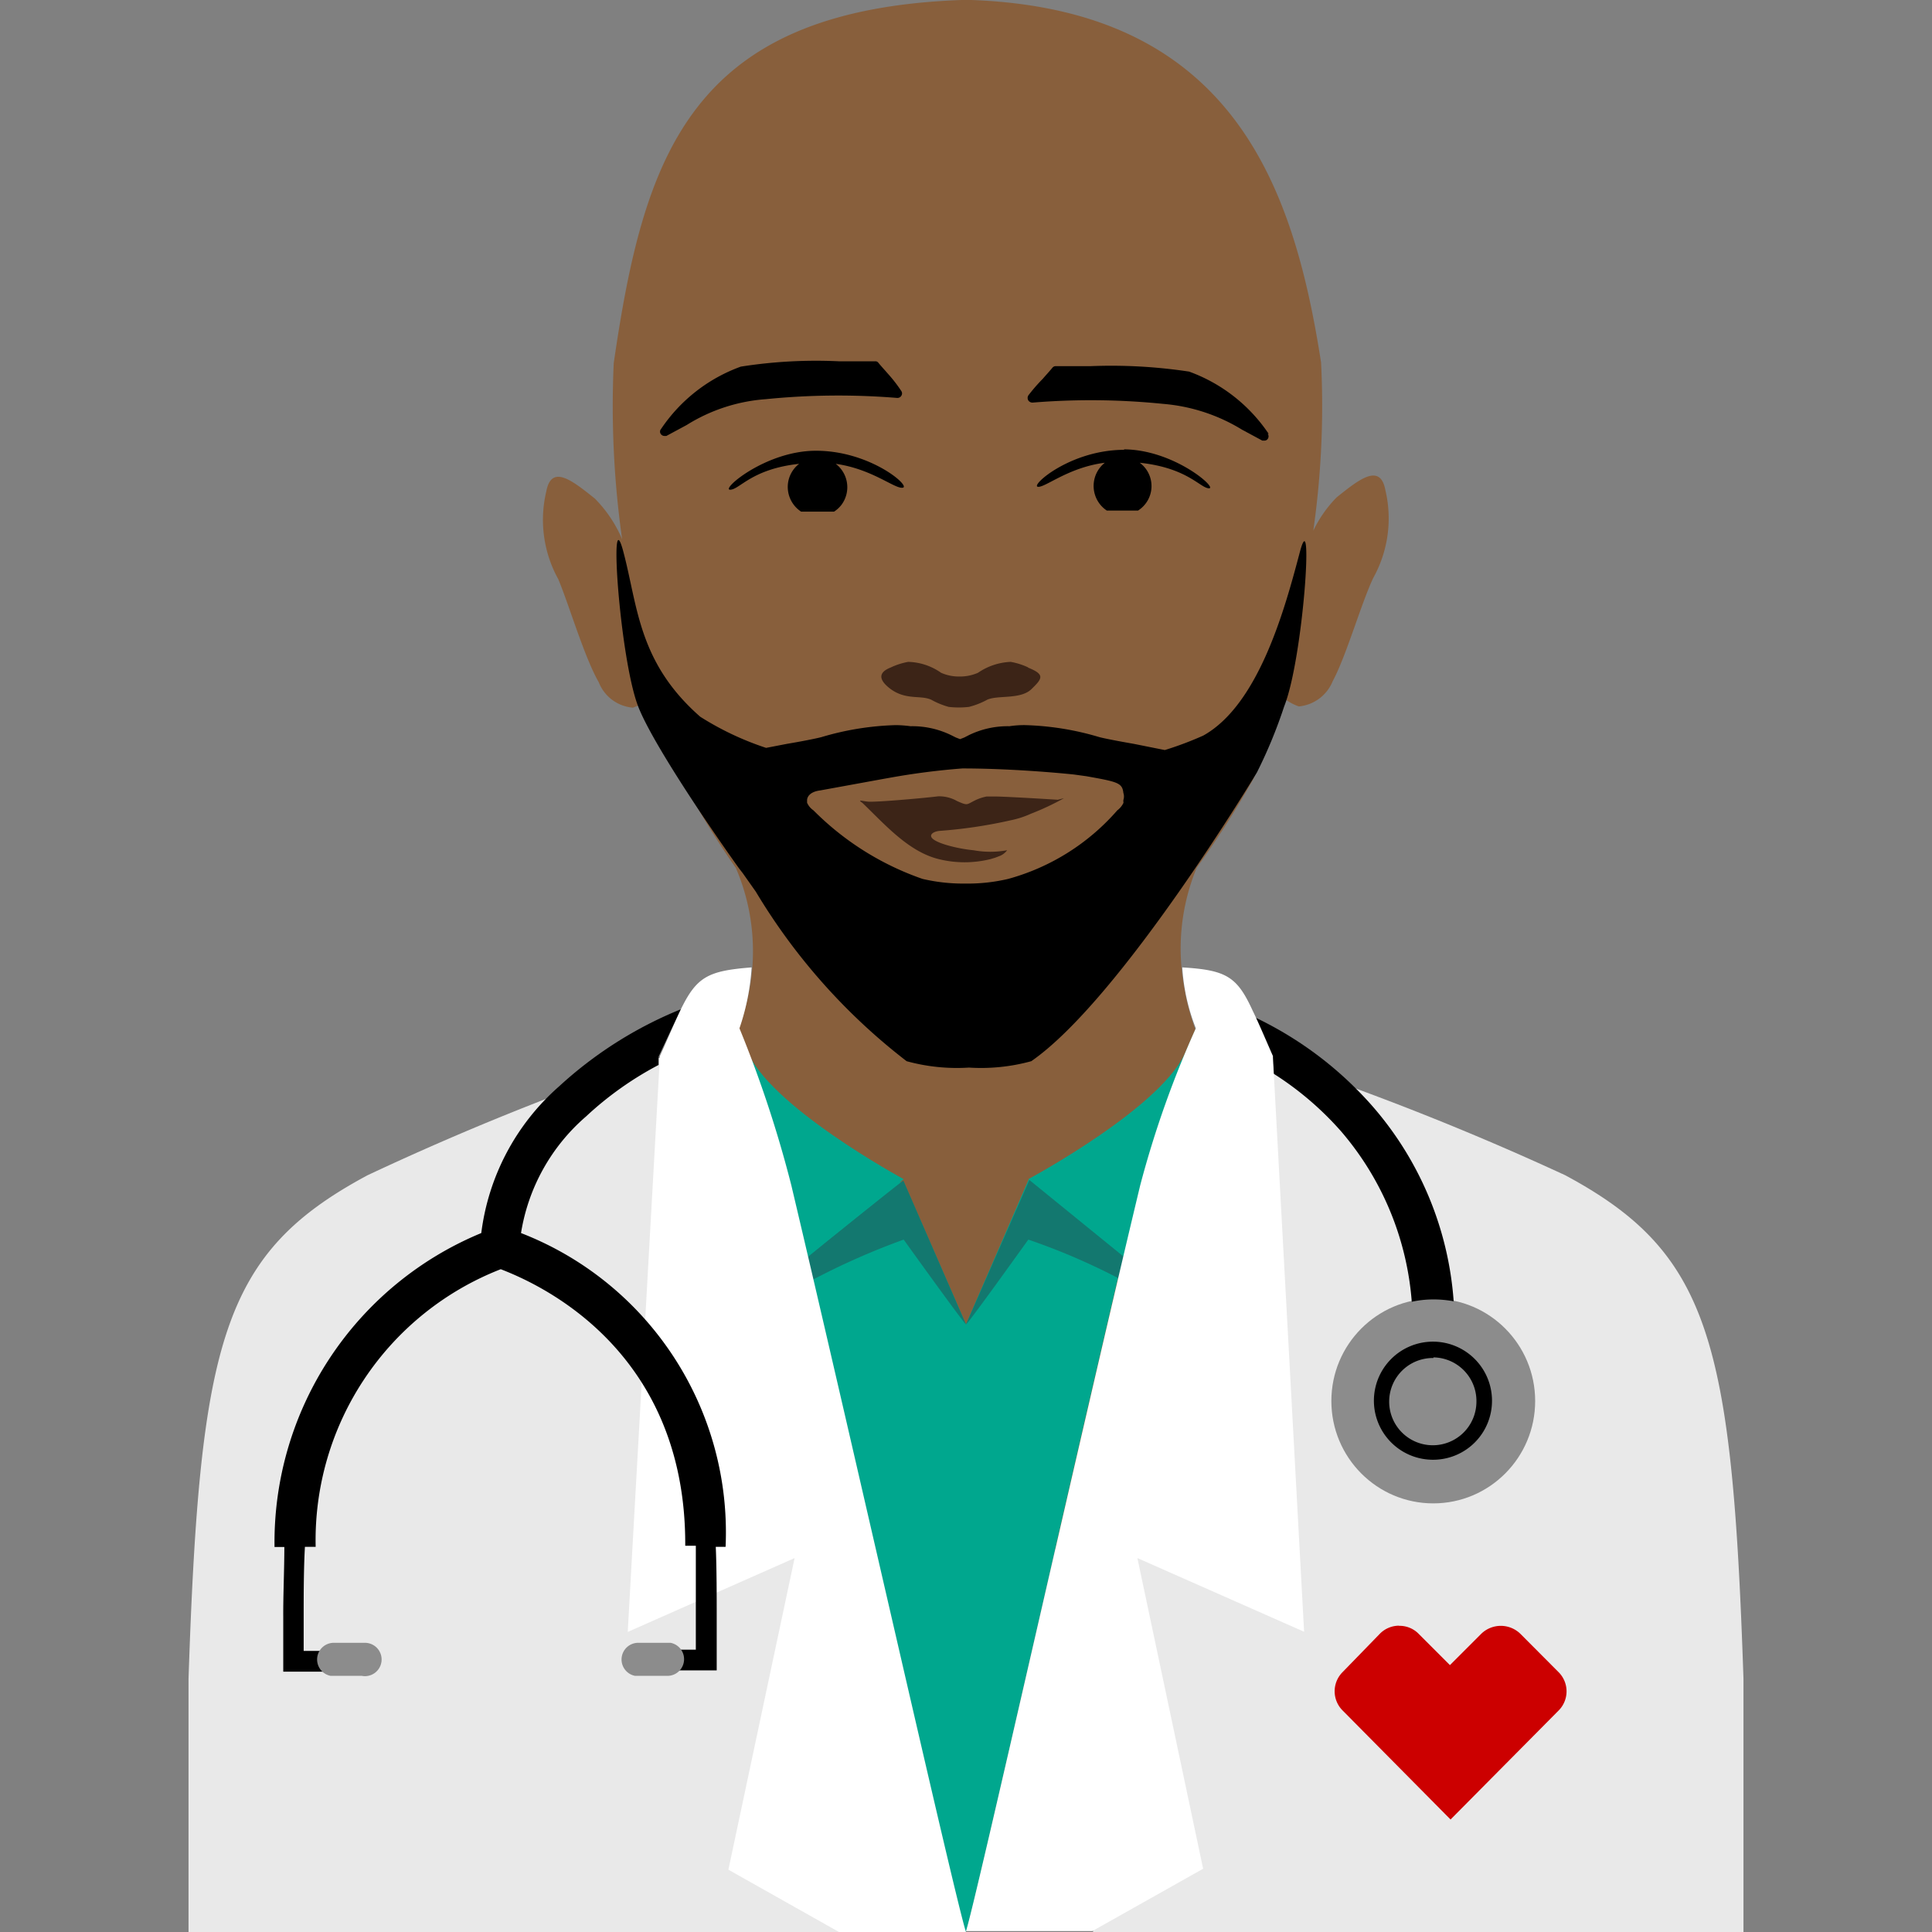 <svg id="Layer_1" data-name="Layer 1" xmlns="http://www.w3.org/2000/svg" viewBox="0 0 124 124"><rect x="0" y="0" width="124" height="124" fill="#808080" stroke="none"/><defs><style>.cls-1{fill:#885f3c;}.cls-2{fill:#3c2417;}.cls-3{fill:#00a78e;}.cls-4{fill:#13786f;}.cls-5{fill:#e9e9e9;}.cls-6{fill:#fff;}.cls-7{fill:#8c8c8c;}.cls-8{fill:#c00;}</style></defs><title>CVS_Pictogram_onWhite_MinuteClinic_health_provider1</title><desc>MinuteClinic health provider1 on white pictogram</desc>
<path class="cls-1" d="M76.07,63.8v-.11a13.57,13.57,0,0,1,.74-8A59.5,59.5,0,0,0,80.44,50a35.87,35.87,0,0,0,1.92-5.22h0a3.29,3.29,0,0,0,1,.56,2.61,2.61,0,0,0,2.18-1.63c.86-1.59,1.83-5,2.6-6.62a7.86,7.86,0,0,0,.78-5.62c-.33-1.79-1.69-.7-3.13.45a8,8,0,0,0-1.5,2.14,56.44,56.44,0,0,0,.5-10.79C83.05,12.08,79.19.62,62.35,0h-.64C44.28.64,41.33,10,39.39,23.31a61,61,0,0,0,.54,11.3A8.37,8.37,0,0,0,38.18,32c-1.44-1.15-2.79-2.24-3.12-.45a7.86,7.86,0,0,0,.77,5.62c.7,1.67,1.67,5,2.6,6.62a2.58,2.58,0,0,0,2.19,1.63,3.23,3.23,0,0,0,1-.56l.16-.17v-.08a38,38,0,0,0,2,5.47,56.93,56.93,0,0,0,3.45,5.63A13.52,13.52,0,0,1,48,64a15.8,15.8,0,0,1-1.3,3.72,25.8,25.8,0,0,1-5.55,7.2,6.86,6.86,0,0,0-2.1,4.9,11.34,11.34,0,0,0,.39,3.38,24.69,24.69,0,0,0,8.3,11.58A27.73,27.73,0,0,0,50.92,97a19.92,19.92,0,0,0,11.13,3.13c14,.7,28.59-18,20.87-25.28a26.09,26.09,0,0,1-5.52-7.17,16,16,0,0,1-1.3-3.77A.43.43,0,0,0,76.07,63.8Z"/><path class="cls-2" d="M66,42.84a4.51,4.51,0,0,0-1.13-.36,4,4,0,0,0-2.1.7,2.85,2.85,0,0,1-1.19.24,2.8,2.8,0,0,1-1.18-.24,3.83,3.83,0,0,0-2.11-.7,4.44,4.44,0,0,0-1.12.36c-1.15.45-.37,1.11,0,1.39,1,.72,1.91.37,2.6.68a5,5,0,0,0,1.12.46,5.65,5.65,0,0,0,1.3,0,4.91,4.91,0,0,0,1.17-.46c.69-.31,2.14,0,2.84-.68s.9-.94-.24-1.39"/><path d="M72.16,28.87c-3.44,0-6,2.27-5.56,2.37S68.54,30,70.91,29.7a1.9,1.9,0,0,0-.33,2.64,1.87,1.87,0,0,0,.46.43h2a1.86,1.86,0,0,0,.11-3.07c3.09.33,3.89,1.64,4.45,1.64s-2.25-2.48-5.47-2.5"/><path d="M52.38,28.93c3.45,0,6.07,2.26,5.57,2.37S56,30.1,53.64,29.77A1.89,1.89,0,0,1,54,32.41a1.93,1.93,0,0,1-.47.43H51.42a1.9,1.9,0,0,1-.86-1.58,1.87,1.87,0,0,1,.73-1.49c-3.06.33-3.82,1.66-4.43,1.66s2.26-2.48,5.47-2.5"/><path d="M57,24c-.17-.2-.37-.41-.62-.71a.23.23,0,0,0-.22-.1H53.87a31.06,31.06,0,0,0-6.32.34,10.44,10.44,0,0,0-5.12,4,.26.26,0,0,0,0,.35.28.28,0,0,0,.21.1h.13l1.3-.7a11.07,11.07,0,0,1,5.08-1.66,46.54,46.54,0,0,1,8.43-.08.29.29,0,0,0,.27-.14.27.27,0,0,0,0-.3A9,9,0,0,0,57,24"/><path d="M81.43,27.85a10.44,10.44,0,0,0-5.11-4A33.38,33.38,0,0,0,70,23.5H67.76a.27.27,0,0,0-.22.11c-.25.3-.45.51-.61.7A11.22,11.22,0,0,0,66,25.38a.31.31,0,0,0,0,.32.32.32,0,0,0,.27.14,45.88,45.88,0,0,1,8.37.08,11.48,11.48,0,0,1,5.08,1.66l1.3.7h.12a.26.26,0,0,0,.22-.1.29.29,0,0,0,0-.35"/><path class="cls-2" d="M67.89,51.33c-2.08-.13-3.62-.21-4.07-.21h-.49a3,3,0,0,0-.73.24c-.59.29-.47.36-1.16.06l-.13-.07a2.33,2.33,0,0,0-1.1-.24c-1.06.13-4.08.39-4.51.34s-.67-.14-.35.08c1.44,1.38,2.95,3.13,4.9,3.61a6.91,6.91,0,0,0,3.32,0l.3-.09h0l.34-.13h0a1.13,1.13,0,0,0,.43-.35,6,6,0,0,1-2.16,0c-1-.09-2.77-.51-2.72-.94,0-.08.12-.25.52-.3a30.86,30.86,0,0,0,4.58-.68,6,6,0,0,0,1.3-.42,17.12,17.12,0,0,0,2.13-1h0Z"/><path d="M83.42,35.46c-.93,3.51-2.6,9.75-6.19,11.75a21.58,21.58,0,0,1-2.47.93l-2-.4c-.87-.15-1.86-.34-2.2-.43a18.29,18.29,0,0,0-4.77-.77,6.2,6.2,0,0,0-1,.07,5.7,5.7,0,0,0-2.6.57l-.29.15-.28.11-.28-.11-.3-.15a5.7,5.7,0,0,0-2.6-.57,7.59,7.59,0,0,0-.95-.07,18.36,18.36,0,0,0-4.77.77c-.34.09-1.3.28-2.2.43L49.17,48a18.93,18.93,0,0,1-4.23-2c-4-3.51-4-7.11-4.94-10.62s-.23,6.8.94,9.91c.87,2.31,4.62,7.83,6.49,10.44h0l.24.31.84,1.19a39,39,0,0,0,9.68,10.88,12.19,12.19,0,0,0,4,.41,12.17,12.17,0,0,0,4-.41c5.77-4,14.48-18.53,14.48-18.53a30.74,30.74,0,0,0,1.75-4.24C83.65,42.26,84.34,31.94,83.42,35.46ZM72.11,51.52a1.28,1.28,0,0,1-.4.49,14.3,14.3,0,0,1-7,4.4,11.33,11.33,0,0,1-2.6.3h-.3a11.46,11.46,0,0,1-2.6-.3,18.32,18.32,0,0,1-7-4.4,1.15,1.15,0,0,1-.41-.49v-.16c0-.17.13-.54.85-.63l4-.73.45-.08a45.86,45.86,0,0,1,4.67-.6c2.76,0,5.72.24,7.16.39l.8.11c2,.36,2.3.42,2.37,1.07h0a.72.72,0,0,1,0,.46v.13Z"/><path class="cls-3" d="M62,124c.6-1.81,7.27-31.76,11.17-47.92,0,.07-7.15-.37-7.15-.37L62,85l-4-9.14-7.29.33S61.36,122.21,61.94,124Z"/><path class="cls-4" d="M62,85c.09,0,2.78-3.74,4-5.44a42.05,42.05,0,0,1,5.86,2.52l.37-1.4c-2.71-2.16-6.1-5-6.14-5h0Z"/><path class="cls-3" d="M76.76,66l-.58,1.31h0C74.88,70.92,66,75.68,66,75.68s3.43,2.79,6.15,5Z"/><path class="cls-4" d="M62,85c-.08,0-2.78-3.74-4-5.44a46.22,46.22,0,0,0-5.9,2.61l-.37-1.4c2.71-2.22,6.22-5,6.25-5h0L62,85Z"/><path class="cls-3" d="M47.32,66l.58,1.31h0C49.2,70.92,58,75.68,58,75.68s-3.5,2.85-6.21,5Z"/><path class="cls-5" d="M111.9,107.75c-.73-21.76-2.17-27.34-11.44-32.32A180.25,180.25,0,0,0,81.69,68v.9L74.63,82.15,70.15,124H111.9Z"/><path class="cls-5" d="M42.35,67.88a178.75,178.75,0,0,0-18.76,7.55c-9.32,5-10.76,10.56-11.49,32.32V124H59.44L46.61,78.33Z"/><path class="cls-6" d="M50.79,76.08A75.89,75.89,0,0,0,47.46,66h0a14.91,14.91,0,0,0,.78-3.91c-2.82.22-3.54.6-4.59,2.79-.34.72-1,2.26-1.3,2.91v.1h0l-2.06,36.85L51,100l-4.25,20L53.85,124H62C61.38,122.21,54.64,92.34,50.79,76.08Z"/><ellipse class="cls-7" cx="91.99" cy="89.92" rx="6.54" ry="6.57"/><path d="M92,93.69a3.79,3.79,0,1,1,3.76-3.8v0A3.78,3.78,0,0,1,92,93.69Zm0-6.53A2.8,2.8,0,1,0,94.76,90h0A2.8,2.8,0,0,0,92,87.12h0Z"/><path d="M81.74,68.91a20.12,20.12,0,0,1,4.35,3.72,19,19,0,0,1,4.52,10.92A6.48,6.48,0,0,1,92,83.4a7.07,7.07,0,0,1,1.3.12A21.38,21.38,0,0,0,88.09,71a23.4,23.4,0,0,0-7.56-5.71l1.13,2.61Z"/><path d="M43.69,64.78a25.93,25.93,0,0,0-7.8,4.94,15,15,0,0,0-5,9.42A21.48,21.48,0,0,0,17.62,99.29h.63c0,1.41-.08,3.2-.07,4.45v3.55h2.6a1,1,0,0,1-.17-1.33H19.49v-2.25c0-1.3,0-3,.08-4.43h.69A18.67,18.67,0,0,1,32.14,81.46c2,.78,11.9,4.85,11.84,17.75h.68v6.67h-1a1,1,0,0,1,.17.55,1,1,0,0,1-.34.78H46v-3.48c0-1.14,0-3.1-.06-4.45h.63A20.61,20.61,0,0,0,33.44,79.14a12.48,12.48,0,0,1,4.17-7.48,21.44,21.44,0,0,1,4.66-3.31v-.54Z"/><path class="cls-7" d="M23.26,105.44h-1.8a1.07,1.07,0,0,0-.24,2.12h2a1.07,1.07,0,1,0,.24-2.12Z"/><path class="cls-7" d="M42.85,105.44H41a1.07,1.07,0,0,0-.24,2.12h2.05a1.07,1.07,0,0,0,.23-2.12Z"/><path class="cls-8" d="M89.8,104.34a1.73,1.73,0,0,0-1.23.51l-2.4,2.47a1.74,1.74,0,0,0,0,2.46l6.93,7,6.94-7a1.74,1.74,0,0,0,0-2.45h0l-2.45-2.46a1.8,1.8,0,0,0-2.53,0l-2,2-2-2a1.71,1.71,0,0,0-1.3-.52"/><path class="cls-6" d="M83.7,104.73l-2-36.85h0v-.1c-.29-.65-.94-2.19-1.3-2.91-1-2.19-1.69-2.61-4.52-2.78A12.89,12.89,0,0,0,76.75,66h0a64.57,64.57,0,0,0-3.57,10.08c-3.9,16.26-10.6,46.13-11.18,47.86h8.11l7.11-4L73,100Z"/></svg>